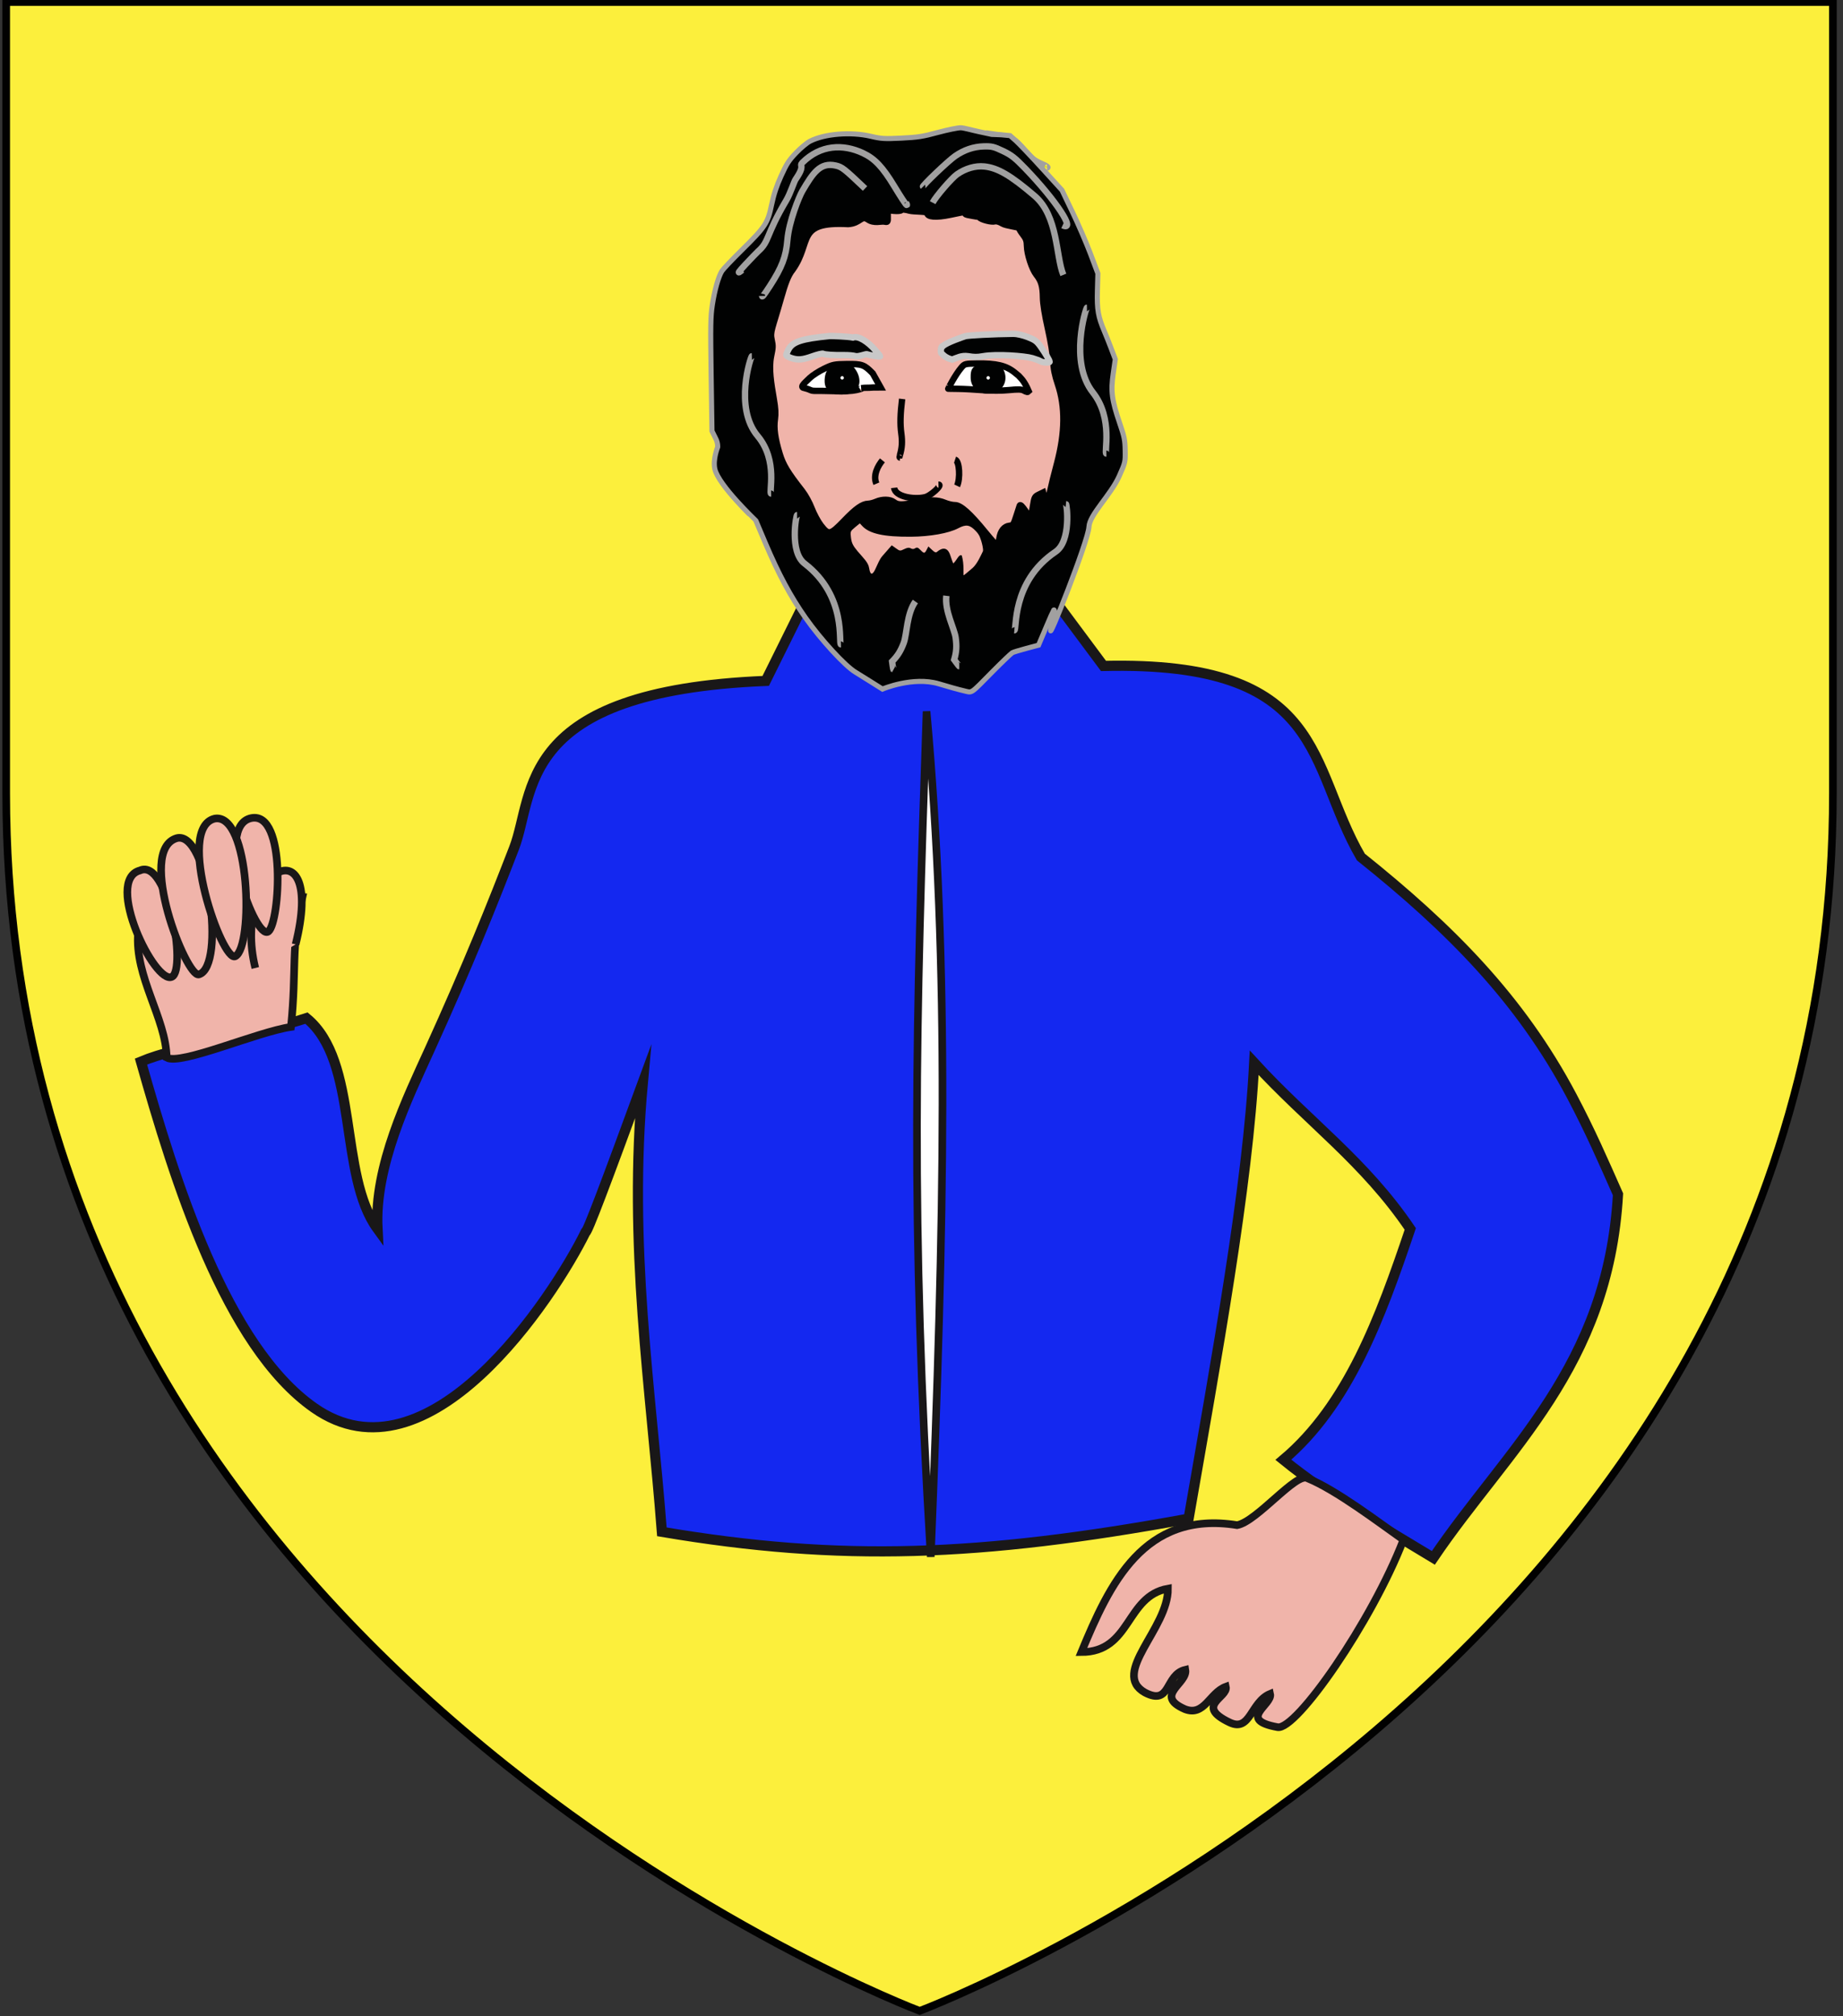 <?xml version="1.0" encoding="utf-8"?>
<!-- Generator: Adobe Illustrator 15.1.0, SVG Export Plug-In . SVG Version: 6.00 Build 0)  -->
<!DOCTYPE svg PUBLIC "-//W3C//DTD SVG 1.1//EN" "http://www.w3.org/Graphics/SVG/1.1/DTD/svg11.dtd">
<svg version="1.1" id="Layer_1" xmlns="http://www.w3.org/2000/svg" xmlns:xlink="http://www.w3.org/1999/xlink" x="0px" y="0px"
	 width="181.417px" height="198.425px" viewBox="0.792 2.038 181.417 198.425" enable-background="new 0.792 2.038 181.417 198.425"
	 xml:space="preserve">
<rect x="0.792" y="2.038" width="181.417" height="198.425" fill="#333333" stroke="none"/>
<path id="Fond_de_l_x27_écu" fill="#FCEF3C" stroke="#010101" stroke-width="0.75" d="M91.322,199.934
	c0,0-89.919-33.832-89.919-119.813c0-85.982,0-77.879,0-77.879h179.812v77.879C181.221,166.102,91.322,199.934,91.322,199.934z"/>
<g id="Buste">
	<path id="Vêtement" fill="#1428F0" stroke="#191718" stroke-miterlimit="10" d="M109.415,67.575
		c22.085-0.528,20.085,9.803,25.335,18.803c8.75,7,15.691,13.942,20.766,23.539c1.836,3.471,3.092,6.375,4.545,9.654
		c-0.969,17.018-10.916,25.057-18.176,35.779c-5.058-3.082-10.271-6.008-14.766-9.654c6.369-5.367,9.535-13.938,12.494-22.717
		c-4.508-6.662-10.021-10.525-15.363-16.35c-0.621,12.211-3.705,29.016-6.458,44.863c-20.56,3.76-34.225,4.273-51.848,1.295
		c-1.073-14.092-3.351-28.09-1.871-44.24c-3.713,10.119-5.461,14.766-5.651,14.766c-3.191,6.455-15.446,25.17-26.715,17.271
		c-8.717-6.107-13.742-22.438-17.039-34.074c3.657-1.541,12.09-2.865,16.293-4.277c5.208,4.258,3.117,15.424,6.992,20.746
		c-0.325-6.18,2.99-12.939,5.111-17.605c3.791-8.338,6.228-14.434,8.331-19.877c2.074-5.371,0.105-15.449,24.769-16.449l4.336-8.75
		H104L109.415,67.575z"/>
	<path fill="#FFFFFF" stroke="#191718" stroke-width="0.75" stroke-miterlimit="10" d="M92,72.047
		c-1.053,30.98-1.606,49.803,0.411,83.203C93.757,122.105,94.286,97.414,92,72.047z"/>
	<path id="Main_G" fill="#F0B4AA" stroke="#191718" stroke-width="0.75" stroke-miterlimit="10" d="M138.941,153.572
		c-3.106,8.055-10.555,18.775-12.391,18.439c-4.037-0.738-0.468-2.193-0.73-3.279c-1.938,0.809-1.933,3.793-3.986,2.816
		c-3.5-1.668-0.122-2.443-0.374-3.518c-1.614,0.594-2.108,2.961-4.038,2.207c-3.088-1.357,0.286-2.506,0.053-3.875
		c-2.045,0.482-1.391,3.602-3.986,2.238c-3.389-1.916,2.31-6.287,2.271-10.223c-4.178,0.744-3.607,6.236-8.521,6.248
		c2.76-6.654,6.119-13.971,15.334-12.494c1.943-0.354,5.857-5.281,6.934-4.611C132.334,148.672,136.607,151.93,138.941,153.572z"/>
	<g id="Main_D">
		<path fill="#F0B4AA" stroke="#191718" stroke-width="0.75" stroke-miterlimit="10" d="M30.57,90.271
			c-1.181,5.152-0.547,7.025-1.135,12.829c-3.33,0.484-10.848,3.801-12.237,3.02c-0.06-3.887-3.184-7.959-2.811-12.321
			C15.885,94.233,29.653,90.097,30.57,90.271z"/>
		<path fill="#F0B4AA" stroke="#191718" stroke-width="0.75" stroke-miterlimit="10" d="M14.573,87.7
			c2.766-1.234,4.606,9.723,3.146,10.465C16.059,99.01,11.005,88.632,14.573,87.7z"/>
		<path fill="#F0B4AA" stroke="#191718" stroke-width="0.75" stroke-miterlimit="10" d="M25.922,97.299
			c-2.417-9.75,7-14.5,3.968-2.318"/>
		<path fill="#F0B4AA" stroke="#191718" stroke-width="0.75" stroke-miterlimit="10" d="M25.544,82.544
			c3.461-0.662,2.806,10.185,1.678,11.153C25.983,94.761,21.755,83.299,25.544,82.544z"/>
		<path fill="#F0B4AA" stroke="#191718" stroke-width="0.75" stroke-miterlimit="10" d="M18.188,84.524
			c3.067-0.808,4.864,12.58,2.188,13.411C19.152,98.314,14.172,85.715,18.188,84.524z"/>
		<path fill="#F0B4AA" stroke="#191718" stroke-width="0.75" stroke-miterlimit="10" d="M23.958,96.144
			c-1.265,0.685-5.953-12.595-2.04-13.543C25.422,81.966,25.764,95.167,23.958,96.144z"/>
	</g>
	<g id="Tête">
		<path id="path6333" fill="#D3D927" stroke="#A1A0A0" stroke-width="0.626" d="M103.854,18.529
			c0.096-0.004,0.006-0.093-0.203-0.199c-0.535-0.272-1.152-0.403-1.959-1.399c-1.014-1.254-1.377-1.33-2.266-1.533l-1.484-0.219
			c-1.037,0.174-1.26-0.117-1.779,0.106c-0.971,0.421-4.54,2.529-4.444,2.626c0.031,0.029,0.421-0.178,0.873-0.463"/>
		<path id="path6331_2_" fill="#010202" stroke="#A1A0A0" stroke-width="0.5" d="M71.156,48.192
			c-0.209-0.95,0.278-2.146,0.278-2.146c0.003,0.068,0.046-0.374-0.168-0.806l-0.39-0.785l-0.084-5.533
			c-0.069-4.827-0.059-5.704,0.118-6.865c0.216-1.438,0.601-2.796,0.943-3.345c0.119-0.189,1-1.121,1.961-2.068
			c2.317-2.284,2.555-2.646,2.931-4.453c0.213-1.016,0.48-1.83,0.933-2.83c0.538-1.192,0.763-1.539,1.471-2.279
			c0.462-0.484,1.083-1,1.384-1.152c1.443-0.732,4.006-0.939,5.957-0.484c1.055,0.247,1.345,0.265,3.034,0.184
			c1.625-0.081,2.089-0.15,3.576-0.556c0.945-0.254,1.959-0.464,2.256-0.463c0.299-0.001,1.08,0.229,1.775,0.379l1.283,0.274
			l0.949,0.039l0.859,0.082l0.588,0.522c0.315,0.289,1.469,1.498,2.551,2.687l1.971,2.165l1.027,2.144
			c0.567,1.18,1.363,3.022,1.769,4.095l0.735,1.952l-0.047,1.703c-0.049,1.862,0.072,2.554,0.685,3.992
			c0.175,0.408,0.487,1.192,0.696,1.746l0.38,1.003l-0.202,1.399c-0.256,1.744-0.143,2.611,0.626,4.863
			c0.476,1.396,0.533,1.681,0.55,2.715c0.02,1.14,0.01,1.177-0.578,2.502c-0.828,1.875-2.932,3.795-2.988,5.013
			c-0.069,1.419-4.213,11.803-3.736,10.034c0.311-1.152,0.43-2.022,0.251-1.833c-0.043,0.042-1.479,3.441-1.479,3.441
			s-2.41,0.626-2.586,0.748c-0.175,0.124-1.019,0.929-1.875,1.792c-2.345,2.371-2.011,2.146-2.904,1.946
			c-0.424-0.095-1.525-0.399-2.446-0.68c-2.534-0.763-5.552,0.515-5.552,0.515s-2.268-1.43-2.646-1.654
			c-1.037-0.62-3.421-3.214-4.936-5.373c-1.467-2.09-2.65-4.293-3.953-7.364l-0.922-2.176C75.198,53.277,71.51,49.79,71.156,48.192z
			"/>
		<path id="path3928" fill="none" stroke="#A1A0A0" stroke-width="0.626" d="M79.255,52.729c-0.09,0-0.765,3.616,0.734,4.766
			c4.226,3.234,3.302,7.964,3.583,7.959"/>
		<path id="path3928_2_" fill="none" stroke="#A1A0A0" stroke-width="0.626" d="M100.639,64.067
			c0.279,0.024-0.354-4.755,4.055-7.727c1.57-1.057,1.111-4.705,1.023-4.714"/>
		<path id="path3928_1_" fill="none" stroke="#A1A0A0" stroke-width="0.626" d="M74.8,37.095c-0.089,0.002-1.787,5.039,0.574,7.851
			c2.054,2.445,1.048,5.673,1.327,5.667"/>
		<path id="path3928_3_" fill="none" stroke="#A1A0A0" stroke-width="0.626" d="M107.786,32.317
			c-0.089,0.001-1.782,5.349,0.583,8.341c2.054,2.596,1.053,6.024,1.331,6.021"/>
		<path id="path3916" fill="#F0B4AA" stroke="#010202" stroke-width="0.626" d="M99.163,55.051
			c0.108-0.759,0.466-1.213,1.006-1.274c0.351-0.04,0.401-0.113,0.66-0.925c0.155-0.484,0.312-0.962,0.345-1.063
			c0.045-0.12,0.233,0.06,0.561,0.538c0.552,0.808,0.537,0.818,0.754-0.576c0.121-0.765,0.162-0.846,0.557-1.039l0.426-0.208
			l0.149,0.567c0.084,0.312,0.188,0.521,0.235,0.464c0.049-0.056,0.182-0.558,0.297-1.109c0.119-0.552,0.424-1.796,0.685-2.764
			c0.81-3.052,0.838-5.598,0.079-7.838c-0.293-0.867-0.413-1.472-0.448-2.251c-0.026-0.625-0.241-1.938-0.522-3.184
			c-0.309-1.371-0.483-2.459-0.491-3.078c-0.013-1.107-0.169-1.634-0.651-2.24c-0.43-0.541-0.912-2.019-0.924-2.835
			c-0.008-0.491-0.086-0.717-0.387-1.106c-0.211-0.267-0.383-0.557-0.387-0.642c-0.004-0.104-1.295-0.237-1.627-0.44
			c-0.306-0.187-0.588-0.271-0.754-0.227c-0.336,0.094-1.34-0.164-1.535-0.392c-0.088-0.104-1.365-0.201-1.371-0.342
			c-0.004-0.234,0.064-0.237-1.484,0.086c-1.412,0.294-2.271,0.226-2.275-0.179c-0.002-0.164-1.333-0.114-1.743-0.224
			c-0.462-0.128-0.71-0.145-0.8-0.053c-0.076,0.076-0.385,0.104-0.738,0.069l-0.611-0.066l0.008,0.598
			c0.011,0.596,0.011,0.596-0.367,0.526c-0.268-0.052-0.982,0.204-1.57-0.197c-0.688-0.47-0.724,0.359-1.951,0.443
			c-5.213-0.273-3.53,1.764-5.474,4.488c-0.442,0.535-0.736,1.341-1.154,2.818c-0.854,3.03-1.095,3.265-0.91,4.098
			c0.138,0.623,0.109,0.765-0.059,1.601c-0.245,1.228,0.001,2.667,0.272,4.239c0.155,0.893,0.183,1.408,0.107,1.958
			c-0.131,0.891,0.012,1.921,0.47,3.417c0.326,1.079,0.778,1.826,2.211,3.654c0.318,0.405,0.726,1.151,0.943,1.719
			c0.209,0.547,0.617,1.306,0.906,1.677c0.758,0.975,0.925,0.938,2.3-0.487c1.142-1.189,1.792-1.645,2.353-1.656
			c0.178-0.002,0.524-0.09,0.772-0.198c0.63-0.273,1.372-0.257,1.763,0.039c0.383,0.292,0.762,0.298,2.167,0.033
			c1.423-0.273,2.116-0.268,2.819,0.022c0.322,0.136,0.775,0.24,1.006,0.236c0.562-0.007,1.478,0.812,2.996,2.677
			c0.637,0.781,1.187,1.389,1.229,1.352C99.036,55.733,99.109,55.412,99.163,55.051L99.163,55.051z"/>
		<path id="path3914" fill="none" stroke="#010202" stroke-width="0.626" d="M93.169,49.728c0.468-0.008-0.819,1.166-1.369,1.248
			c-1.005,0.231-2.891-0.027-2.99-0.933"/>
		<path id="path3910" fill="#D477AE" stroke="#010202" stroke-width="0.626" d="M94.805,47.27c0.463,0.151,0.518,1.902,0.198,2.58"
			/>
		<path id="path3908" fill="#D477AE" stroke="#010202" stroke-width="0.626" d="M87.059,49.64
			c-0.359-0.837,0.157-1.766,0.594-2.297"/>
		<path id="path3906" fill="#D477AE" stroke="#010202" stroke-width="0.626" d="M89.373,47.067c-0.037,0-0.038-0.097-0.004-0.217
			h0.001c0.22-0.766,0.257-1.328,0.141-2.168c-0.125-0.897-0.099-1.899,0.083-3.382"/>
		<path id="path3906_1_" fill="none" stroke="#A1A0A0" stroke-width="0.626" d="M95.219,67.607c-0.033,0-0.5-0.648-0.5-0.648
			c0.225-0.766,0.258-1.328,0.143-2.168c-0.123-0.897-1.096-2.637-0.916-4.12"/>
		<path id="path3906_2_" fill="none" stroke="#A1A0A0" stroke-width="0.626" d="M88.74,67.948
			c-0.034-0.018-0.135-0.806-0.135-0.806c0.557-0.57,0.855-1.049,1.15-1.841c0.316-0.849,0.279-2.845,1.141-4.066"/>
		<path id="path3900" fill="#010202" stroke="#C8C8C8" stroke-width="0.626" d="M103.23,37.597
			c-0.104-0.068-0.474-0.206-0.816-0.309c-0.76-0.222-3.514-0.43-4.844-0.194c-0.646,0.115-0.899,0.092-1.478,0
			c-0.641-0.103-1.112,0.167-1.565,0.328c-0.687-0.147-1-0.574-1.076-0.621c-0.074-0.046-0.079-0.697,0.145-0.699
			c0.385-0.372,2.033-0.918,2.205-0.977c0.264-0.09,2.79-0.217,4.76-0.238c0.312-0.001,0.934,0.138,1.4,0.321
			c0.734,0.286,0.904,0.414,1.316,1.008c0.477,0.688,0.832,1.297,0.832,1.426C104.109,37.76,103.434,37.723,103.23,37.597
			L103.23,37.597z"/>
		<path id="path3898" fill="#010202" stroke="#C8C8C8" stroke-width="0.626" d="M78.662,37.267
			c-0.238-0.083-0.45-0.201-0.472-0.266c-0.019-0.063,0.087-0.335,0.236-0.605c0.412-0.734,1.317-1.023,4.021-1.289
			c0.141-0.013,1.761,0.035,2.303,0.147c0.536-0.213,1.511,0.448,2.155,1.196c0.289,0.327,0.523,0.621,0.522,0.65
			c0.001,0.07-1.008-0.088-1.281-0.2c-0.126-0.049-0.842,0.268-1.143,0.183c-0.219-0.06-0.709-0.104-1.088-0.097
			c-1.012,0.018-1.942-0.041-2.094-0.133c-0.073-0.044-0.545,0.067-1.045,0.245C79.778,37.458,79.317,37.493,78.662,37.267
			L78.662,37.267z"/>
		<path id="path3894" fill="#010202" stroke="#010202" stroke-width="0.626" d="M95.266,52.804
			c0.365,0.027-0.096,2.199-0.687,2.288"/>
		<path id="path3892" fill="#010202" stroke="#010202" stroke-width="0.626" d="M87.877,52.654
			c-0.373,0.673,0.403,1.76,0.589,2.396"/>
		<path id="path3890" fill="none" stroke="#A1A0A0" stroke-width="0.626" d="M73.848,28.612c-1.243,1.032,1.44-1.725,1.569-1.84
			c1.151-1.014,0.707-1.531,2.771-5.012c0.43-0.726,0.772-1.89,0.933-2.089c0.971-1.415,0.307-1.247,0.646-1.62
			c1.802-1.789,4.02-1.86,5.972-0.945c1.167,0.548,1.939,1.369,3.094,3.277c0.578,0.956,1.114,1.777,1.191,1.821
			c0.079,0.047,0.051-0.054-0.057-0.221 M75.81,31.162c0.003,0.155,0.161-0.051,0.774-0.993c1.181-1.825,1.58-2.873,1.716-4.507
			c0.152-1.839,1.157-4.285,1.465-4.816c1.054-1.792,1.755-2.858,3.283-2.518c0.626,0.141,0.817,0.286,2.895,2.261"/>
		<path id="path3888" fill="none" stroke="#A0A0A0" stroke-width="0.626" d="M105.462,29.09c-0.753-1.84-0.494-5.785-2.834-7.781
			c-2.364-2.016-3.616-2.75-4.942-2.888c-0.883-0.09-1.856,0.193-2.69,0.777c-0.526,0.372-2.074,2.163-2.399,2.784"/>
		<path id="path3886" fill="none" stroke="#A1A0A0" stroke-width="0.626" d="M105.393,24.209c1.367,0.645-0.619-2.416-3.684-5.593
			c-1.02-1.058-1.359-1.322-2.203-1.722c-0.888-0.422-1.094-0.47-1.887-0.449c-0.99,0.027-1.922,0.344-2.801,0.949
			c-0.668,0.457-3.274,2.945-3.185,3.037"/>
		<path id="path3904_3_" fill="#FFFFFF" stroke="#010202" stroke-width="0.626" d="M95.455,38.177
			c0.289-0.334,0.352-0.352,1.518-0.366c1.896-0.027,2.867,0.207,3.705,0.889l0.379,0.311c0.226,0.258,0.543,0.476,1,1.531
			c-0.106,0.109-0.182,0.097-0.508-0.079l0,0c-0.211-0.113-0.591-0.123-1.441-0.036c-0.69,0.071-1.744,0.073-2.604,0.004
			c-0.793-0.061-1.875-0.12-2.403-0.125l-0.972-0.014C94.127,40.295,94.807,38.922,95.455,38.177z"/>
		<path id="path3849-1" fill="#010202" stroke="#010202" stroke-width="0.742" d="M99.395,39.19
			c0.01,0.743-0.584,1.214-1.324,1.226c-0.741,0.008-1.35-0.444-1.36-1.188c-0.003-0.3-0.01-0.744,0.253-0.832
			c0.242-0.084,0.594-0.311,1.055-0.397C98.746,37.861,99.383,38.448,99.395,39.19z"/>
		<path id="path3856-7" fill="#FFFFFF" stroke="#010202" stroke-width="0.655" d="M98.562,39.215c0.004,0.273-0.215,0.5-0.49,0.504
			c-0.273,0.001-0.498-0.214-0.502-0.491c-0.006-0.27,0.217-0.499,0.486-0.5C98.334,38.725,98.559,38.943,98.562,39.215z"/>
		<path id="path3902_1_" fill="#FFFFFF" stroke="#010202" stroke-width="0.626" d="M87.477,40.167l-0.723,0.006
			c-0.654,0.055-0.789-0.005-1.164,0.066c0.173,0.003-0.051,0.09-0.5,0.188c-0.937,0.208-2.826,0.059-3.976,0.078l0,0
			c-0.584,0.01-0.432-0.1-1.088-0.263c-0.527-0.077-0.187-0.379,0.475-1.008c0.273-0.257,0.908-0.667,1.415-0.909
			c0.862-0.416,1.005-0.443,2.226-0.46c1.506-0.02,1.722,0.057,2.558,0.916L87.477,40.167z"/>
		<path id="path3849" fill="#010202" stroke="#010202" stroke-width="0.742" d="M85.022,39.527c0.009,0.745-0.636,0.96-1.376,0.973
			c-0.742,0.01-1.299-0.191-1.31-0.934c-0.007-0.421,0.09-0.979,0.46-1.089c0.366-0.107,0.591-0.458,0.894-0.499
			C84.283,37.899,85.011,38.789,85.022,39.527z"/>
		<path id="path3856" fill="#FFFFFF" stroke="#010202" stroke-width="0.655" d="M84.185,39.215
			c0.007,0.271-0.212,0.496-0.484,0.502c-0.276,0.003-0.5-0.216-0.505-0.488c-0.003-0.274,0.217-0.499,0.492-0.501
			C83.959,38.723,84.183,38.942,84.185,39.215z"/>
		<path id="path3920" fill="#F0B4AA" d="M96.525,57.938c0.477-0.414,0.865-1.342,1.029-1.668c0.034-0.255-0.099-0.755-0.164-0.97
			c-0.104-0.276-0.129-0.562-0.533-0.989c-0.604-0.639-0.963-0.696-1.748-0.282c-0.926,0.488-2.764,0.817-4.646,0.83
			c-2.668,0.02-4.087-0.293-4.798-1.06l-0.237-0.254l-0.475,0.39c-0.462,0.386-0.47,0.409-0.392,1.037
			c0.067,0.519,0.197,0.774,0.671,1.34c0.551,0.649,1.031,1.076,1.112,1.624c0.131,0.862,0.4,0.59,0.636,0.058
			c0.486-1.089,0.522-1.066,0.934-1.54l0.658-0.753l0.406,0.29c0.385,0.281,0.422,0.282,0.815,0.088
			c0.304-0.148,0.476-0.17,0.646-0.079c0.161,0.09,0.298,0.088,0.446-0.011c0.173-0.108,0.273-0.073,0.504,0.166
			c0.365,0.374,0.42,0.37,0.623-0.02l0.164-0.319l0.355,0.331c0.283,0.268,0.389,0.301,0.533,0.173
			c0.215-0.183,0.914-0.681,1.256,0.325c0.268,0.78,0.168,0.5,0.307,0.846c0.385-0.355,0.521-0.885,0.809-0.811
			c0.053,0.014,0.174,0.605,0.189,1.036c0.02,0.381-0.007,0.939,0.021,0.939C95.676,58.654,96.072,58.333,96.525,57.938
			L96.525,57.938z"/>
	</g>
</g>
</svg>
